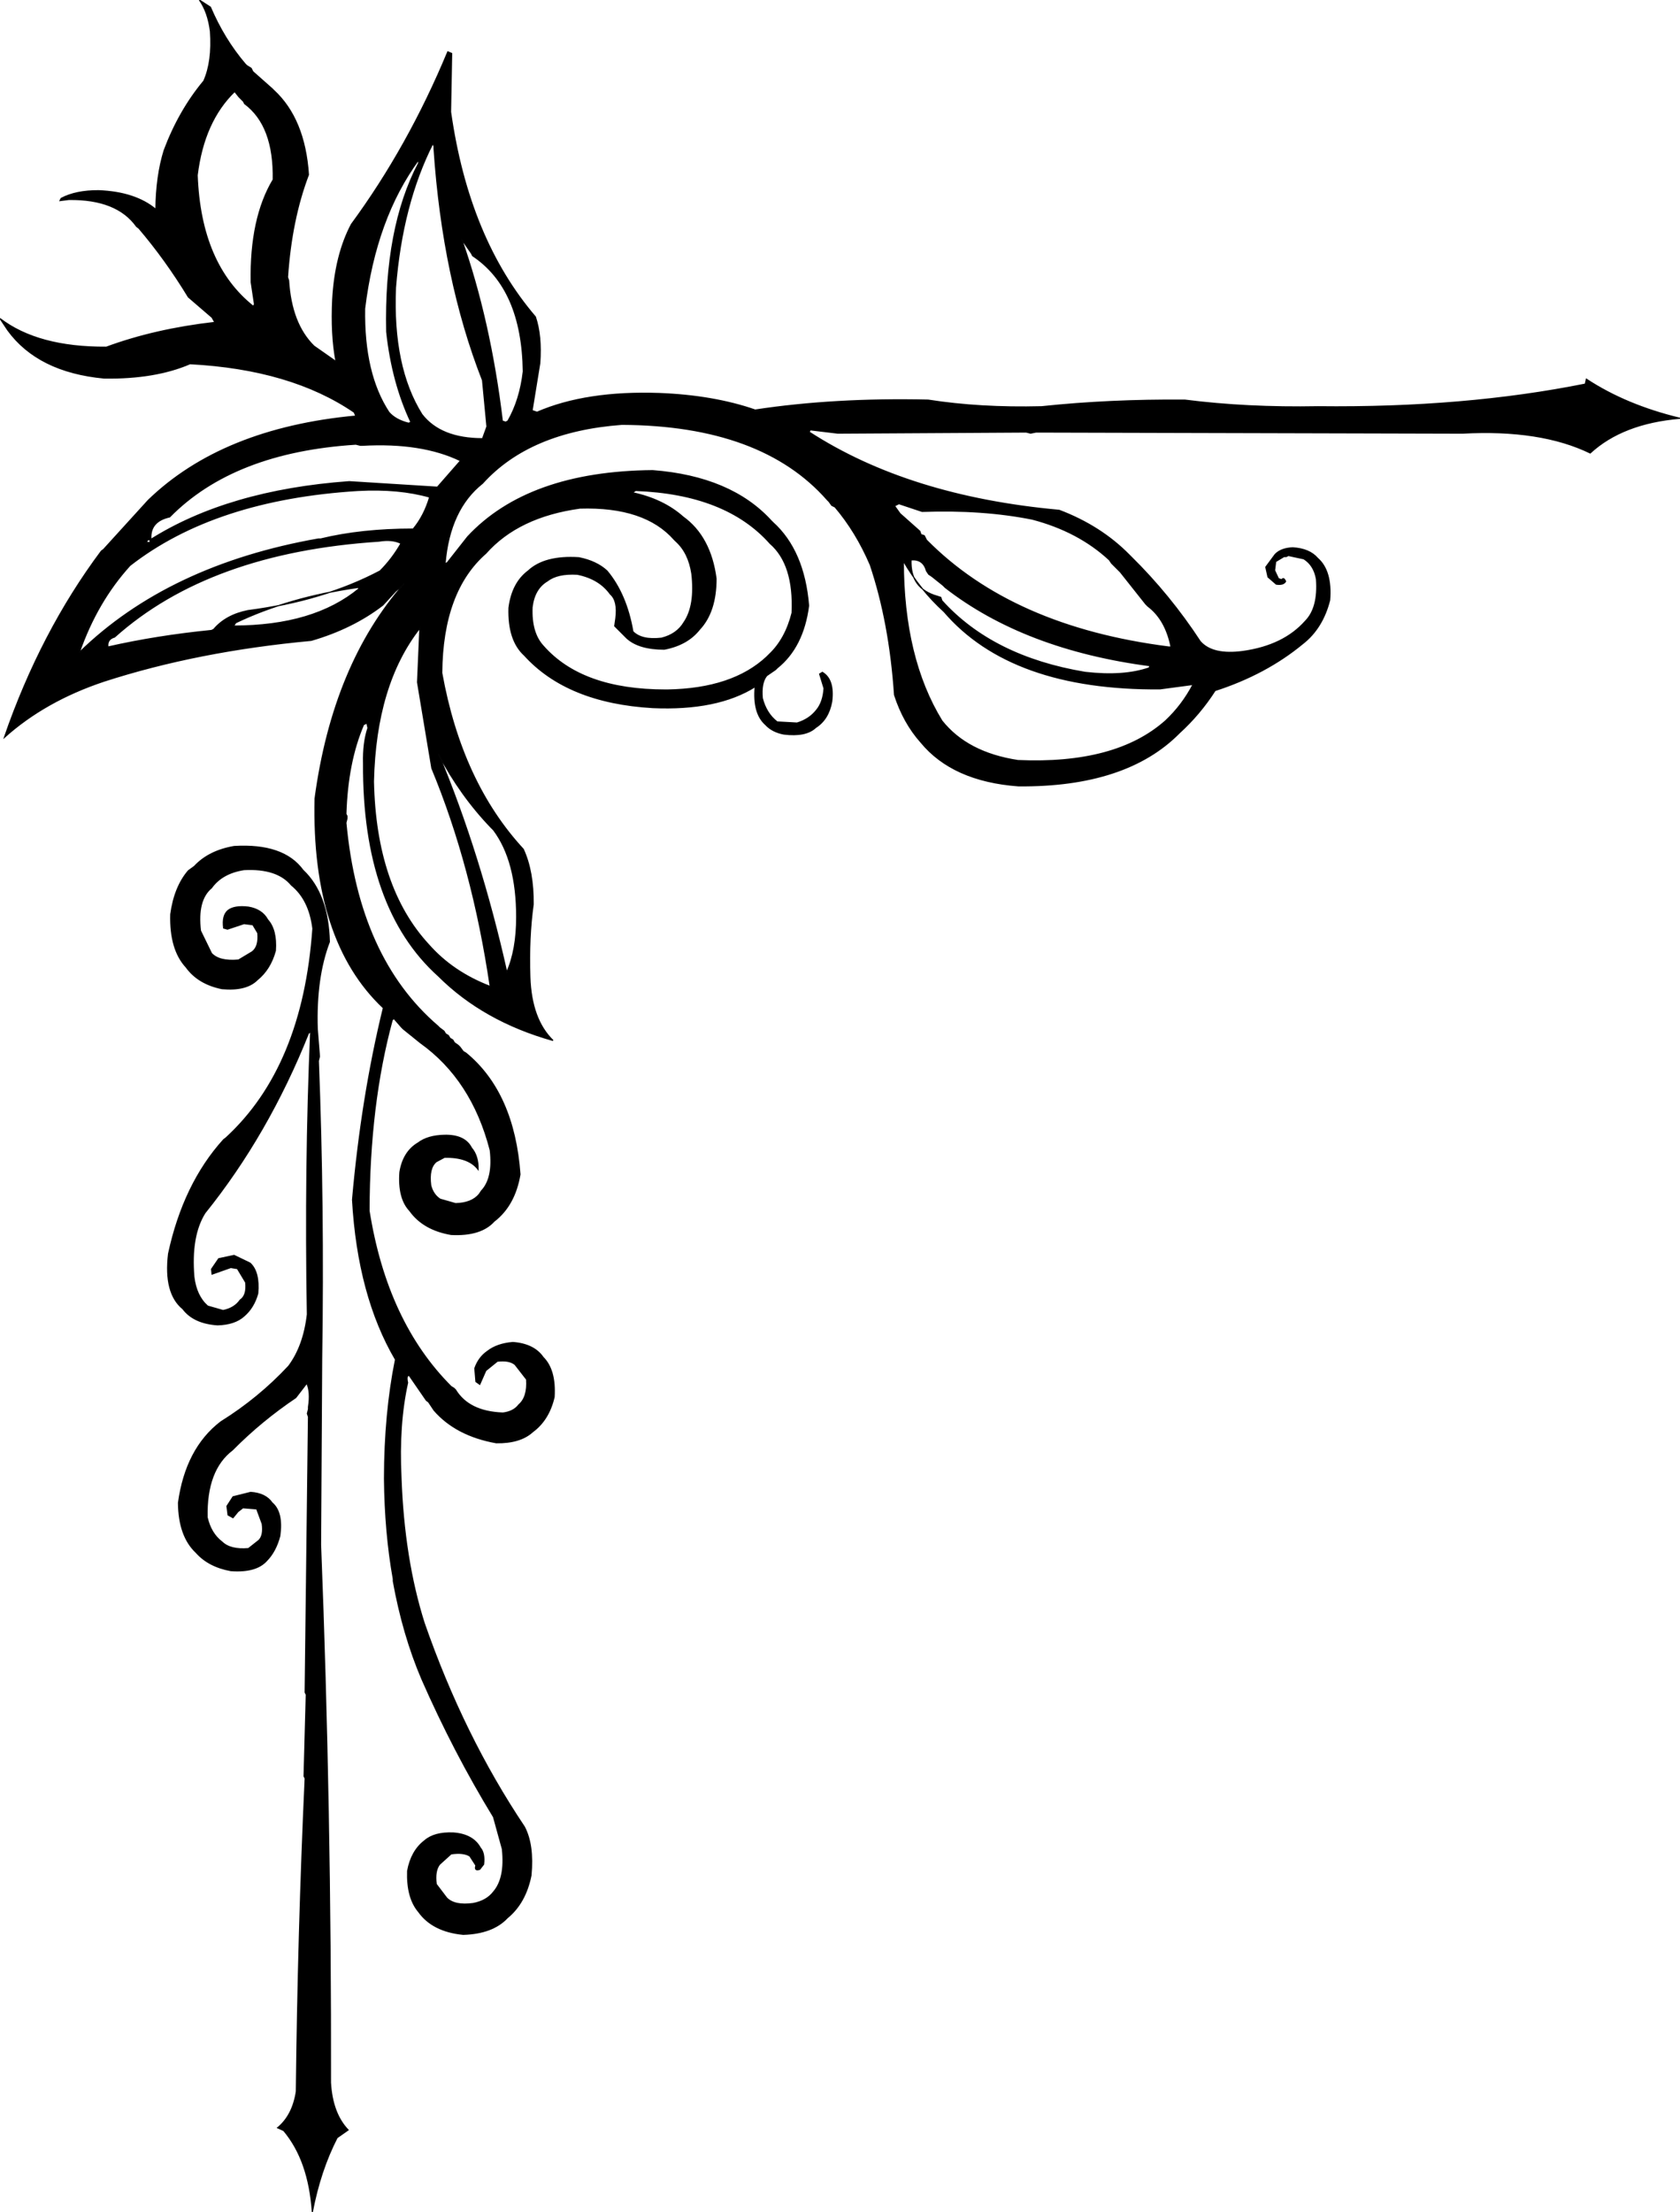 <svg xmlns:dc="http://purl.org/dc/elements/1.1/" xmlns="http://www.w3.org/2000/svg" width="1525" height="2007" version="1.1" desc="Created with decorsvg.com converter" viewBox="313 7 1525 2007">
                            <path fill="rgb(0,0,0)" stroke="rgb(4,4,4)" stroke-width="1" opacity="1" d="M 494 7 L 504 13.5 Q 516.4 42.6 535.5 65 L 537 66.5 L 541 69 L 542.5 72 L 560 87.5 L 561.5 89 Q 589.6 114.9 593 165.5 Q 577.5 206.1 574 258.5 L 575 261.5 Q 577.4 300.8 598 321 L 618 335 Q 613.4 310.4 615 278.5 Q 617.3 238.3 632 210.5 Q 683.7 140.2 719.5 54 L 723 55.5 L 722 108.5 Q 738.3 223.7 799 294.5 Q 804.8 311.7 803 336.5 L 796 379.5 L 800.5 381 Q 845.2 361.7 911.5 364 Q 960.6 365.9 998.5 379 Q 1070.6 368.1 1155.5 370 Q 1202.6 377.4 1258.5 376 Q 1320 369.5 1388.5 370 Q 1444.8 377.2 1509.5 376 Q 1642.5 377.5 1752 355.5 L 1753 351 Q 1789 374.7 1838 386.5 Q 1785.9 390.9 1756.5 418 Q 1711.4 396.1 1640.5 400 L 1255.5 399 L 1253.5 399 L 1248.5 400 L 1244.5 399 L 1073.5 400 L 1048.5 397 L 1047.5 399 Q 1137.9 457.6 1274.5 470 Q 1312.2 484.3 1338 510.5 L 1339.5 512 Q 1374.8 546.7 1402.5 589 Q 1413.7 601.8 1441.5 598 Q 1478.3 592.8 1498 570.5 Q 1509.9 558.4 1508 532.5 Q 1505.8 519.8 1496.5 514 L 1482.5 511 L 1480.5 512 L 1478.5 512 L 1471 516.5 L 1470 524.5 L 1473.5 532 L 1476.5 533 Q 1478.2 530.3 1480 534.5 Q 1478 538 1471.5 537 L 1464 530.5 L 1462 521.5 L 1470.5 510 Q 1475.9 504.4 1486.5 504 Q 1501.6 504.9 1509 513.5 Q 1522.1 524.9 1520 551.5 Q 1513.5 577 1495.5 591 Q 1462.1 618.6 1416 633.5 Q 1402.1 655.1 1383.5 672 Q 1335.3 720.8 1237.5 720 Q 1177.9 715.6 1149 680.5 Q 1133.2 662.8 1125 637.5 Q 1120.6 571.9 1103 519.5 Q 1090.2 489.6 1071 467 L 1068 465.5 L 1065.5 462 L 1064 460.5 Q 1004.4 392.6 877.5 392 Q 793.7 398.2 751 445.5 Q 721.1 469.1 717 518.5 L 719 517.5 L 737.5 494 Q 792.5 435 905.5 434 Q 976.5 439.5 1013 479.5 L 1014.5 481 Q 1042.9 506.6 1047 556.5 Q 1042.1 594.1 1018.5 613 L 1017 614.5 L 1009 620 Q 1003.7 626.5 1005 640.5 Q 1008.6 654.4 1018.5 662 L 1036.5 663 Q 1047.6 659.6 1054 651.5 Q 1060.2 644.2 1061 631.5 L 1057 618.5 L 1059.5 617 Q 1070.5 623.5 1068 643.5 Q 1065.1 659.6 1053.5 667 Q 1044.5 675.5 1024.5 673 Q 1014 671 1008 664.5 Q 996.3 654.2 998.5 630 Q 964.1 651.6 905.5 649 Q 828 644.5 789 601.5 Q 774.1 587.9 775 558.5 Q 777.9 535.9 792.5 525 Q 807.5 511 838.5 513 Q 854.5 516.2 864 525 Q 881.6 546 887.5 580 Q 895.4 588.1 913.5 586 Q 927.5 582.5 934 571.5 Q 944.3 556.3 941 527.5 Q 938.1 508.4 926.5 498 L 925 496.5 Q 898.3 466.2 839.5 468 Q 783.5 475.7 754 509 Q 714.6 543.4 714 617.5 Q 731.8 716.7 788 777.5 Q 797.3 797.7 797 827.5 Q 792.8 857.8 794 893.5 Q 795.3 931.9 815 951 Q 751.9 933.3 711 892.5 Q 642.3 830.7 643 699.5 Q 642.5 681 647 667.5 L 646 663 L 643 664.5 Q 628.4 698.4 627 745.5 L 628 747.5 L 628 749.5 L 627 753.5 Q 638.3 876.2 710.5 938 L 712 939.5 L 716 942.5 L 717.5 945 L 720 946.5 L 721.5 949 L 724 950.5 L 725.5 953 L 729 955.5 L 730.5 957 L 733.5 961 L 736 962.5 Q 779.6 998.4 785 1072.5 Q 780.2 1100.7 761.5 1115 Q 749.4 1128.4 722.5 1127 Q 697.3 1122.7 685 1105.5 Q 674.3 1094.2 676 1070.5 Q 679 1052 692.5 1044 Q 701.3 1037.3 716.5 1037 Q 734.9 1036.6 741 1048.5 Q 747.2 1055.7 747 1068 Q 738.2 1056.5 716.5 1057 L 709 1061 Q 702 1066.8 704 1082.5 Q 706.1 1090.8 712.5 1095 L 726.5 1099 Q 741.2 1098.7 748 1090.5 L 750 1087.5 Q 761 1076 758 1050.5 Q 741.5 986.5 694.5 953 L 679 940.5 L 677.5 939 L 670.5 931 L 669 932.5 Q 648.2 1008.7 648 1105.5 Q 664 1206.5 722.5 1265 L 725 1266.5 L 726.5 1268 Q 738.6 1287.9 769.5 1289 Q 779.3 1287.8 784 1281.5 Q 792.1 1274.6 791 1258.5 L 780.5 1245 Q 775.3 1240.7 764.5 1242 L 754 1250.5 L 748.5 1263 L 745 1260.5 L 744 1248.5 Q 747.5 1238.5 755.5 1233 Q 764.2 1226.2 778.5 1225 Q 797.6 1226.4 806 1238.5 Q 817.5 1250 816 1274.5 Q 811.2 1295.2 796.5 1306 Q 785.3 1316.3 763.5 1316 Q 727 1309.5 707 1286.5 L 702 1279 L 700 1277.5 L 684.5 1255 Q 681.5 1254.5 683 1261.5 Q 674.6 1299.1 677 1347.5 Q 679.6 1421.4 698 1479.5 Q 733.6 1581.9 789 1664.5 Q 797.6 1680.9 795 1708.5 Q 790 1733.5 773.5 1747 Q 760.2 1761.2 733.5 1762 Q 705.7 1759.3 693 1741.5 Q 682.2 1728.8 683 1704.5 Q 686.3 1686.3 698.5 1677 Q 707.3 1669.3 724.5 1670 Q 742.3 1671.3 749 1683.5 Q 753.2 1688.3 752 1698.5 L 748.5 1703 Q 743.3 1704.8 745 1699.5 L 739.5 1691 Q 733.7 1687.3 722.5 1689 L 712 1698.5 Q 707.4 1704.4 709 1716.5 L 718.5 1729 Q 725.7 1736.3 742.5 1734 Q 754.7 1731.7 761 1723.5 Q 771.9 1710.9 769 1684.5 L 761 1655.5 Q 725 1596.5 696 1530.5 Q 678.8 1490.2 670 1441.5 L 670 1439.5 Q 662.5 1397.5 662 1348.5 Q 662.1 1289.6 672 1240.5 Q 638 1182.5 633 1095.5 Q 641.2 1002.7 661 921.5 Q 596.1 860.4 599 731.5 Q 615.4 609.9 680 536.5 L 672 543.5 L 660.5 556 Q 633.1 577.1 595.5 588 Q 492.5 597.5 407.5 625 Q 354 642.8 317 676 Q 350.1 580.4 405 507 L 407 505.5 L 447.5 461 Q 514.8 395.8 636 384.5 L 634.5 381 Q 577.2 341.8 485.5 337 Q 453.7 350.7 407.5 350 Q 347.6 344.4 320 306.5 L 313 296 Q 347.4 322.4 409.5 322 Q 453.7 305.7 508 299.5 L 505.5 295 L 484 276.5 Q 463.4 242.6 439 214 L 437 212.5 Q 419.1 187.4 375.5 188 L 367.5 189 L 368.5 187 Q 381.9 179.9 402.5 180 Q 435.7 181.3 454.5 197 Q 454.8 166.8 462 143.5 Q 475.5 107.5 498 80.5 Q 505.9 62.9 504 35.5 Q 501.8 18 494 7 Z M 526 90 Q 498 117 492 166 Q 495 247 543 285 L 544 283 L 541 263 Q 540 205 561 170 Q 562 121 535 101 L 534 99 L 532 97 L 530 95 L 526 90 Z M 706 137 Q 678 192 672 268 Q 669 340 696 383 Q 713 405 751 405 L 755 394 L 751 352 Q 715 260 707 142 L 707 140 L 706 137 Z M 693 152 Q 654 205 644 287 Q 643 346 666 381 Q 672 388 684 391 L 686 390 Q 669 354 664 308 Q 662 214 693 155 L 693 152 Z M 732 224 Q 758 298 769 389 L 772 390 L 774 389 Q 785 370 788 344 Q 787 269 742 239 L 741 237 L 732 224 Z M 636 410 Q 525 417 467 476 Q 449 480 450 496 L 447 497 L 445 500 L 447 499 Q 450 500 449 497 Q 520 452 630 444 L 710 449 L 731 425 Q 696 408 642 411 L 640 411 L 636 410 Z M 638 452 Q 508 460 431 520 Q 401 553 385 599 Q 466 520 602 496 L 604 496 Q 641 487 688 487 Q 698 475 703 458 Q 675 450 638 452 Z M 890 452 L 887 454 Q 915 460 933 476 Q 958 494 963 532 Q 963 562 948 578 Q 937 592 916 596 Q 893 596 882 586 L 871 575 L 872 568 Q 874 552 867 546 Q 857 532 837 528 Q 819 527 810 534 Q 798 541 796 558 Q 795 581 806 593 Q 841 633 917 633 L 919 633 Q 978 632 1009 603 L 1011 601 Q 1026 587 1032 563 Q 1034 519 1012 500 Q 972 455 890 452 Z M 1129 464 L 1125 466 L 1130 473 L 1148 489 L 1149 492 L 1152 493 L 1154 497 Q 1232 576 1374 594 L 1376 594 Q 1371 569 1355 557 L 1353 555 L 1330 526 L 1322 518 L 1320 515 Q 1292 489 1250 478 Q 1205 469 1150 471 L 1129 464 Z M 657 498 Q 503 508 417 585 Q 410 587 411 594 Q 455 584 505 579 L 507 578 Q 518 565 538 561 Q 607 552 658 525 Q 669 514 677 500 Q 669 496 657 498 Z M 1140 515 Q 1139 541 1164 548 L 1167 549 L 1168 552 Q 1214 603 1298 617 Q 1333 621 1356 613 L 1357 611 Q 1243 596 1171 540 L 1169 538 L 1159 530 L 1156 528 L 1154 525 Q 1151 514 1140 515 Z M 1133 516 Q 1133 604 1168 661 Q 1191 690 1237 697 Q 1326 701 1371 661 Q 1386 647 1396 628 L 1366 632 Q 1231 633 1170 562 Q 1148 542 1133 516 Z M 638 540 Q 575 549 527 572 L 525 575 Q 598 575 639 541 L 638 540 Z M 694 577 Q 654 628 652 716 Q 654 812 702 864 Q 724 889 758 902 Q 742 793 705 704 L 692 626 L 694 580 L 694 577 Z M 711 691 Q 749 782 773 889 Q 782 869 782 839 Q 782 788 761 760 L 759 758 Q 731 729 711 691 Z "/><path fill="rgb(0,0,0)" stroke="rgb(4,4,4)" stroke-width="1" opacity="1" d="M 525.5 775 Q 570.3 772.3 588 796.5 Q 610.9 818.1 612 861.5 Q 599.5 894 601 940.5 L 603 965.5 L 602 969.5 Q 607.1 1100.9 605 1239.5 L 604 1408.5 Q 613.4 1647.6 613 1896.5 Q 614.6 1924.4 629 1939.5 L 619 1946.5 Q 603.7 1976.2 596.5 2014 Q 593.4 1967.1 570.5 1940 L 565 1937.5 Q 578.7 1926.2 582 1904.5 Q 583.6 1760.1 590 1620.5 L 589 1618.5 L 591 1544.5 L 590 1542.5 L 593 1292.5 L 592 1289.5 L 593 1285.5 L 593 1283.5 Q 595.1 1269.9 591.5 1262 L 581.5 1275 Q 550.1 1296.1 524 1322.5 Q 500.1 1340.6 501 1383.5 Q 504.3 1398.3 514.5 1406 Q 522.1 1413.4 538.5 1412 L 548 1404.5 Q 552.5 1400 551 1389.5 L 546 1376 L 533.5 1375 L 529 1378.5 L 524.5 1384 L 520 1381.5 L 519 1373.5 L 524.5 1365 L 540.5 1361 Q 554.1 1361.9 560 1370.5 Q 570 1379 567 1400.5 Q 563.3 1414.6 555 1423 Q 545.4 1433.7 522.5 1432 Q 502.3 1428.3 491 1415.5 Q 475.3 1400.7 475 1370.5 Q 481.8 1321.3 513.5 1297 Q 548 1275.5 575 1246.5 Q 588.7 1228.2 592 1199.5 Q 589.7 1066.4 595 943 L 593 944.5 Q 556.3 1036.3 499 1107.5 Q 485.9 1128.4 489 1165.5 Q 491.1 1182.9 501.5 1192 L 515.5 1196 Q 525.9 1193.9 531 1186.5 Q 537.3 1182.3 536 1170.5 L 528.5 1158 L 522.5 1157 L 505.5 1163 L 505 1158.5 L 511.5 1149 L 525.5 1146 L 540 1153 Q 548.7 1161 547 1180.5 Q 543.4 1193.4 534.5 1201 Q 526.1 1208.6 510.5 1209 Q 488.9 1207.6 479 1194.5 Q 461.7 1180.3 466 1144.5 Q 479.7 1081.1 516 1041 L 518 1039.5 Q 588.2 975.2 597 849.5 Q 593.8 823.2 577.5 810 Q 564.6 794.4 534.5 796 Q 514.6 799.1 505 812.5 Q 491.6 823.6 495 851.5 L 505 872 Q 512.1 879.6 529.5 878 L 542 870.5 Q 548.2 865.7 547 853.5 L 542.5 846 L 534.5 845 L 519.5 850 L 516 849 Q 514.5 837.6 520 833 Q 525.8 828.5 538.5 830 Q 550.9 832.1 556 841.5 Q 564.3 850.7 563 869.5 Q 558.4 886.4 546.5 896 Q 536.5 906 514.5 904 Q 492.9 899.6 482 884.5 Q 467.1 868.4 468 836.5 Q 471.4 811.7 484 797 L 489.5 793 Q 502.5 779 525.5 775 Z "/></svg>